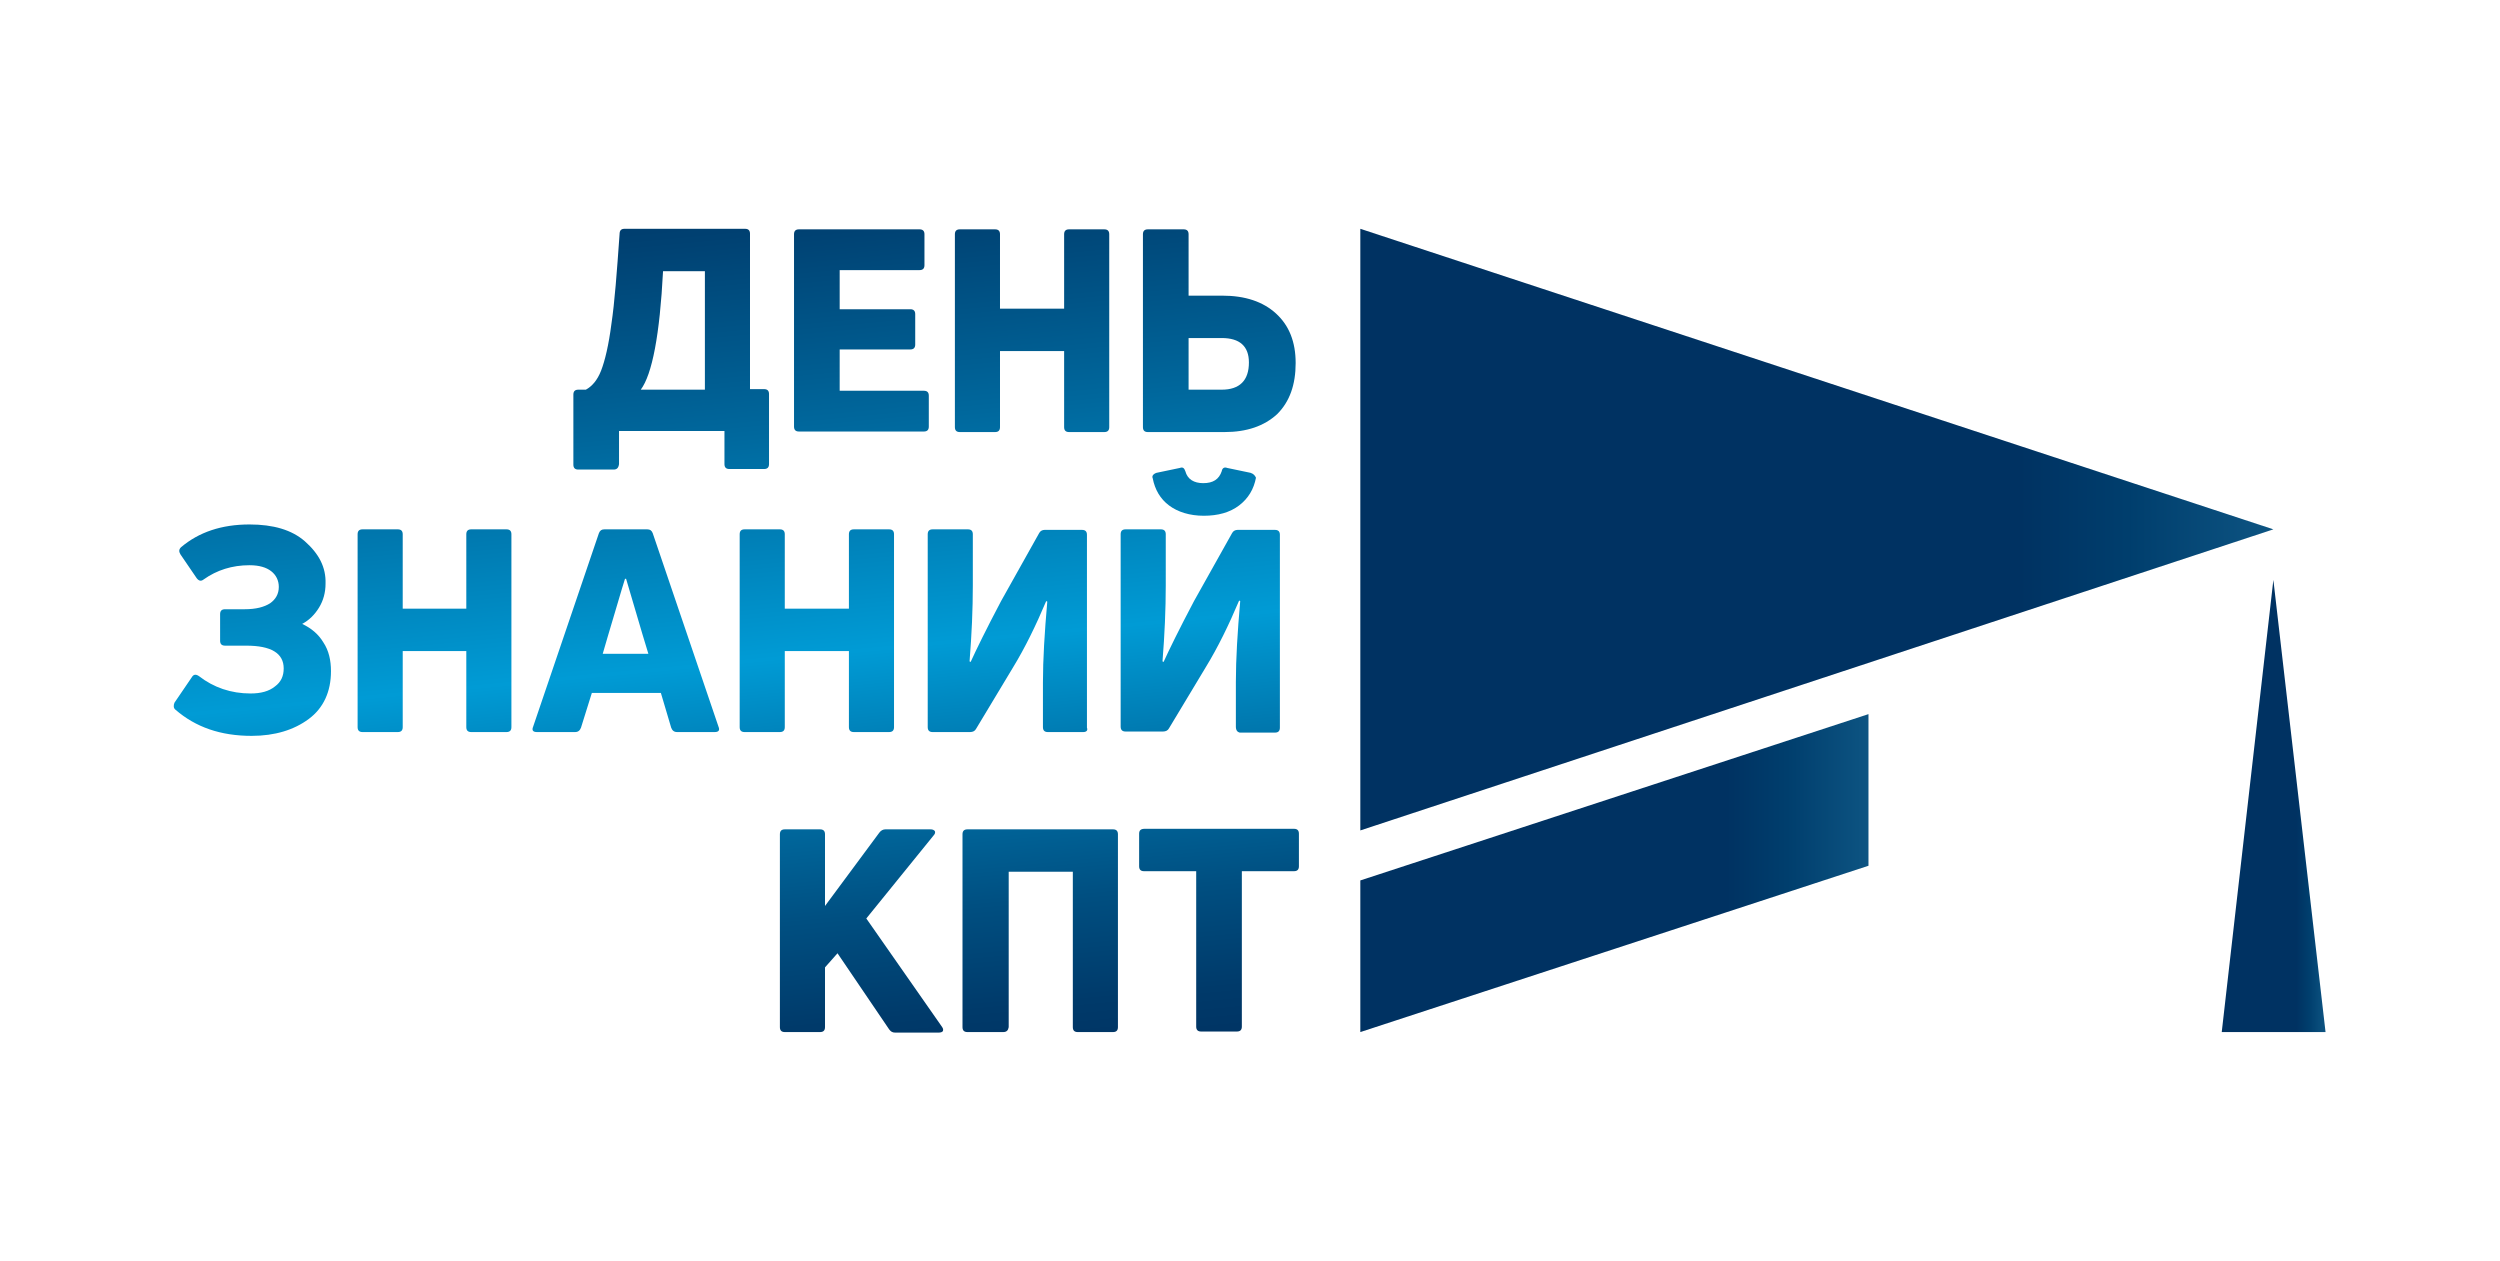 <?xml version="1.0" encoding="UTF-8"?> <!-- Generator: Adobe Illustrator 23.0.2, SVG Export Plug-In . SVG Version: 6.00 Build 0) --> <svg xmlns="http://www.w3.org/2000/svg" xmlns:xlink="http://www.w3.org/1999/xlink" id="Layer_1" x="0px" y="0px" viewBox="0 0 460 232" style="enable-background:new 0 0 460 232;" xml:space="preserve"> <style type="text/css"> .st0{fill:url(#SVGID_1_);} .st1{fill:url(#SVGID_2_);} .st2{fill:url(#SVGID_3_);} .st3{fill:url(#SVGID_4_);} .st4{fill:url(#SVGID_5_);} .st5{fill:url(#SVGID_6_);} .st6{fill:url(#SVGID_7_);} .st7{fill:url(#SVGID_8_);} .st8{fill:url(#SVGID_9_);} .st9{fill:url(#SVGID_10_);} .st10{fill:url(#SVGID_11_);} .st11{fill:url(#SVGID_12_);} .st12{fill:url(#SVGID_13_);} .st13{fill:url(#SVGID_14_);} .st14{fill:url(#SVGID_15_);} .st15{fill:url(#SVGID_16_);} </style> <g> <g> <linearGradient id="SVGID_1_" gradientUnits="userSpaceOnUse" x1="118.545" y1="26.575" x2="135.227" y2="202.224"> <stop offset="0" style="stop-color:#003262"></stop> <stop offset="0.104" style="stop-color:#004172"></stop> <stop offset="0.306" style="stop-color:#00679C"></stop> <stop offset="0.547" style="stop-color:#009BD5"></stop> <stop offset="0.688" style="stop-color:#0071A7"></stop> <stop offset="0.823" style="stop-color:#004F81"></stop> <stop offset="0.932" style="stop-color:#003A6A"></stop> <stop offset="1" style="stop-color:#003262"></stop> </linearGradient> <path class="st0" d="M112.9,86.4h-6.5c-0.6,0-0.9-0.3-0.9-0.9V72.6c0-0.6,0.3-0.9,0.9-0.9h1.4c1.1-0.6,2.1-1.7,2.8-3.5 c0.7-1.8,1.4-4.7,1.9-8.6c0.6-4,1-9.5,1.5-16.5c0-0.7,0.3-1,0.9-1h22.2c0.6,0,0.9,0.3,0.9,0.9v28.6h2.6c0.6,0,0.9,0.3,0.9,0.9 v12.9c0,0.6-0.3,0.9-0.9,0.9h-6.4c-0.6,0-0.9-0.3-0.9-0.9v-6.1h-19.4v6.1C113.8,86.1,113.5,86.4,112.9,86.4z M122,49.9 c-0.6,11.7-2,19-4.1,21.8h11.8V49.9H122z"></path> <linearGradient id="SVGID_2_" gradientUnits="userSpaceOnUse" x1="154.527" y1="23.157" x2="171.209" y2="198.806"> <stop offset="0" style="stop-color:#003262"></stop> <stop offset="0.104" style="stop-color:#004172"></stop> <stop offset="0.306" style="stop-color:#00679C"></stop> <stop offset="0.547" style="stop-color:#009BD5"></stop> <stop offset="0.688" style="stop-color:#0071A7"></stop> <stop offset="0.823" style="stop-color:#004F81"></stop> <stop offset="0.932" style="stop-color:#003A6A"></stop> <stop offset="1" style="stop-color:#003262"></stop> </linearGradient> <path class="st1" d="M154.5,64.3v7.6H170c0.6,0,0.9,0.3,0.9,0.9v5.7c0,0.6-0.3,0.9-0.9,0.9h-23c-0.6,0-0.9-0.3-0.9-0.9V43.1 c0-0.6,0.3-0.9,0.9-0.9h22.2c0.6,0,0.9,0.3,0.9,0.9v5.7c0,0.6-0.3,0.9-0.9,0.9h-14.7v7.2h13c0.6,0,0.9,0.3,0.9,0.9v5.6 c0,0.6-0.3,0.9-0.9,0.9H154.5z"></path> <linearGradient id="SVGID_3_" gradientUnits="userSpaceOnUse" x1="186.013" y1="20.167" x2="202.695" y2="195.816"> <stop offset="0" style="stop-color:#003262"></stop> <stop offset="0.104" style="stop-color:#004172"></stop> <stop offset="0.306" style="stop-color:#00679C"></stop> <stop offset="0.547" style="stop-color:#009BD5"></stop> <stop offset="0.688" style="stop-color:#0071A7"></stop> <stop offset="0.823" style="stop-color:#004F81"></stop> <stop offset="0.932" style="stop-color:#003A6A"></stop> <stop offset="1" style="stop-color:#003262"></stop> </linearGradient> <path class="st2" d="M195.8,56.8V43.1c0-0.6,0.3-0.9,0.9-0.9h6.5c0.6,0,0.9,0.3,0.9,0.9v35.5c0,0.6-0.3,0.9-0.9,0.9h-6.5 c-0.6,0-0.9-0.3-0.9-0.9v-14H184v14c0,0.6-0.3,0.9-0.9,0.9h-6.5c-0.6,0-0.9-0.3-0.9-0.9V43.1c0-0.6,0.3-0.9,0.9-0.9h6.5 c0.6,0,0.9,0.3,0.9,0.9v13.7H195.8z"></path> <linearGradient id="SVGID_4_" gradientUnits="userSpaceOnUse" x1="219.092" y1="17.026" x2="235.773" y2="192.675"> <stop offset="0" style="stop-color:#003262"></stop> <stop offset="0.104" style="stop-color:#004172"></stop> <stop offset="0.306" style="stop-color:#00679C"></stop> <stop offset="0.547" style="stop-color:#009BD5"></stop> <stop offset="0.688" style="stop-color:#0071A7"></stop> <stop offset="0.823" style="stop-color:#004F81"></stop> <stop offset="0.932" style="stop-color:#003A6A"></stop> <stop offset="1" style="stop-color:#003262"></stop> </linearGradient> <path class="st3" d="M225.3,79.5h-14.1c-0.6,0-0.9-0.3-0.9-0.9V43.1c0-0.6,0.3-0.9,0.9-0.9h6.6c0.6,0,0.9,0.3,0.9,0.9v11.3h6.2 c4.2,0,7.5,1.1,9.9,3.3c2.4,2.2,3.6,5.2,3.6,9.1c0,4-1.1,7.1-3.4,9.4C232.6,78.4,229.4,79.5,225.3,79.5z M218.7,62.2v9.5h6.1 c3.3,0,5-1.7,5-5c0-3-1.7-4.5-5-4.5H218.7z"></path> <linearGradient id="SVGID_5_" gradientUnits="userSpaceOnUse" x1="38.018" y1="34.222" x2="54.7" y2="209.871"> <stop offset="0" style="stop-color:#003262"></stop> <stop offset="0.104" style="stop-color:#004172"></stop> <stop offset="0.306" style="stop-color:#00679C"></stop> <stop offset="0.547" style="stop-color:#009BD5"></stop> <stop offset="0.688" style="stop-color:#0071A7"></stop> <stop offset="0.823" style="stop-color:#004F81"></stop> <stop offset="0.932" style="stop-color:#003A6A"></stop> <stop offset="1" style="stop-color:#003262"></stop> </linearGradient> <path class="st4" d="M59.9,107.4c0,1.6-0.4,3.1-1.2,4.4c-0.8,1.3-1.8,2.3-3.1,3c1.7,0.8,3,1.9,3.9,3.4c1,1.5,1.4,3.3,1.4,5.3 c0,3.8-1.4,6.8-4.1,8.8c-2.7,2-6.2,3.1-10.5,3.1c-5.7,0-10.3-1.6-14-4.8c-0.4-0.3-0.4-0.8-0.2-1.3l3.2-4.7 c0.3-0.5,0.7-0.6,1.3-0.2c2.7,2.1,5.9,3.2,9.5,3.2c1.9,0,3.4-0.4,4.5-1.3c1.1-0.8,1.6-1.9,1.6-3.3c0-2.8-2.3-4.2-6.9-4.2h-3.9 c-0.6,0-0.9-0.3-0.9-0.9v-4.9c0-0.6,0.3-0.9,0.9-0.9h3.6c2.1,0,3.6-0.4,4.7-1.1c1-0.7,1.6-1.7,1.6-3c0-1.2-0.5-2.2-1.4-2.9 c-0.9-0.7-2.2-1.1-4-1.1c-3.2,0-6,0.9-8.4,2.6c-0.5,0.4-0.9,0.3-1.3-0.2l-3-4.4c-0.3-0.5-0.3-0.9,0.1-1.3 c3.3-2.8,7.5-4.2,12.6-4.2c4.4,0,7.8,1,10.2,3.1C58.7,101.9,60,104.4,59.9,107.4z"></path> <linearGradient id="SVGID_6_" gradientUnits="userSpaceOnUse" x1="71.86" y1="31.008" x2="88.542" y2="206.657"> <stop offset="0" style="stop-color:#003262"></stop> <stop offset="0.104" style="stop-color:#004172"></stop> <stop offset="0.306" style="stop-color:#00679C"></stop> <stop offset="0.547" style="stop-color:#009BD5"></stop> <stop offset="0.688" style="stop-color:#0071A7"></stop> <stop offset="0.823" style="stop-color:#004F81"></stop> <stop offset="0.932" style="stop-color:#003A6A"></stop> <stop offset="1" style="stop-color:#003262"></stop> </linearGradient> <path class="st5" d="M85.8,112V98.3c0-0.6,0.3-0.9,0.9-0.9h6.5c0.6,0,0.9,0.3,0.9,0.9v35.5c0,0.6-0.3,0.9-0.9,0.9h-6.5 c-0.6,0-0.9-0.3-0.9-0.9v-14H74.1v14c0,0.6-0.3,0.9-0.9,0.9h-6.5c-0.6,0-0.9-0.3-0.9-0.9V98.3c0-0.6,0.3-0.9,0.9-0.9h6.5 c0.6,0,0.9,0.3,0.9,0.9V112H85.8z"></path> <linearGradient id="SVGID_7_" gradientUnits="userSpaceOnUse" x1="105.07" y1="27.854" x2="121.751" y2="203.504"> <stop offset="0" style="stop-color:#003262"></stop> <stop offset="0.104" style="stop-color:#004172"></stop> <stop offset="0.306" style="stop-color:#00679C"></stop> <stop offset="0.547" style="stop-color:#009BD5"></stop> <stop offset="0.688" style="stop-color:#0071A7"></stop> <stop offset="0.823" style="stop-color:#004F81"></stop> <stop offset="0.932" style="stop-color:#003A6A"></stop> <stop offset="1" style="stop-color:#003262"></stop> </linearGradient> <path class="st6" d="M105.8,134.7h-7c-0.7,0-1-0.3-0.7-1l12.1-35.6c0.2-0.5,0.5-0.7,1-0.7h7.9c0.5,0,0.8,0.2,1,0.7l12.1,35.6 c0.3,0.7,0,1-0.7,1h-6.9c-0.6,0-0.9-0.3-1.1-0.8l-1.9-6.4h-12.7l-2,6.4C106.7,134.4,106.4,134.7,105.8,134.7z M115,106.5 c-0.2,0.6-0.8,2.6-1.8,6c-1,3.4-1.8,6-2.3,7.8h8.4c-0.1-0.3-1.5-4.9-4.1-13.8H115z"></path> <linearGradient id="SVGID_8_" gradientUnits="userSpaceOnUse" x1="141.667" y1="24.379" x2="158.348" y2="200.028"> <stop offset="0" style="stop-color:#003262"></stop> <stop offset="0.104" style="stop-color:#004172"></stop> <stop offset="0.306" style="stop-color:#00679C"></stop> <stop offset="0.547" style="stop-color:#009BD5"></stop> <stop offset="0.688" style="stop-color:#0071A7"></stop> <stop offset="0.823" style="stop-color:#004F81"></stop> <stop offset="0.932" style="stop-color:#003A6A"></stop> <stop offset="1" style="stop-color:#003262"></stop> </linearGradient> <path class="st7" d="M156.2,112V98.3c0-0.6,0.3-0.9,0.9-0.9h6.5c0.6,0,0.9,0.3,0.9,0.9v35.5c0,0.6-0.3,0.9-0.9,0.9h-6.5 c-0.6,0-0.9-0.3-0.9-0.9v-14h-11.8v14c0,0.6-0.3,0.9-0.9,0.9H137c-0.6,0-0.9-0.3-0.9-0.9V98.3c0-0.6,0.3-0.9,0.9-0.9h6.5 c0.6,0,0.9,0.3,0.9,0.9V112H156.2z"></path> <linearGradient id="SVGID_9_" gradientUnits="userSpaceOnUse" x1="176.497" y1="21.071" x2="193.179" y2="196.72"> <stop offset="0" style="stop-color:#003262"></stop> <stop offset="0.104" style="stop-color:#004172"></stop> <stop offset="0.306" style="stop-color:#00679C"></stop> <stop offset="0.547" style="stop-color:#009BD5"></stop> <stop offset="0.688" style="stop-color:#0071A7"></stop> <stop offset="0.823" style="stop-color:#004F81"></stop> <stop offset="0.932" style="stop-color:#003A6A"></stop> <stop offset="1" style="stop-color:#003262"></stop> </linearGradient> <path class="st8" d="M199.3,134.7h-6.5c-0.6,0-0.9-0.3-0.9-0.9v-8.2c0-4.3,0.3-9.2,0.8-14.9l-0.2-0.1c-1.9,4.5-3.9,8.6-6.1,12.2 l-6.8,11.3c-0.2,0.4-0.6,0.6-1.1,0.6h-6.9c-0.6,0-0.9-0.3-0.9-0.9V98.3c0-0.6,0.3-0.9,0.9-0.9h6.5c0.6,0,0.9,0.3,0.9,0.9v9.4 c0,4.4-0.2,9-0.6,14l0.2,0.1c1-2.2,2.8-5.9,5.6-11.2l7-12.5c0.2-0.4,0.6-0.6,1-0.6h6.9c0.6,0,0.9,0.3,0.9,0.9v35.5 C200.2,134.4,199.9,134.7,199.3,134.7z"></path> <linearGradient id="SVGID_10_" gradientUnits="userSpaceOnUse" x1="211.712" y1="17.726" x2="228.394" y2="193.375"> <stop offset="0" style="stop-color:#003262"></stop> <stop offset="0.104" style="stop-color:#004172"></stop> <stop offset="0.306" style="stop-color:#00679C"></stop> <stop offset="0.547" style="stop-color:#009BD5"></stop> <stop offset="0.688" style="stop-color:#0071A7"></stop> <stop offset="0.823" style="stop-color:#004F81"></stop> <stop offset="0.932" style="stop-color:#003A6A"></stop> <stop offset="1" style="stop-color:#003262"></stop> </linearGradient> <path class="st9" d="M227.4,133.7v-8.2c0-4.3,0.3-9.2,0.8-14.9l-0.2-0.1c-1.9,4.5-3.9,8.6-6.1,12.2l-6.8,11.3 c-0.2,0.4-0.6,0.6-1.1,0.6h-6.9c-0.6,0-0.9-0.3-0.9-0.9V98.3c0-0.6,0.3-0.9,0.9-0.9h6.5c0.6,0,0.9,0.3,0.9,0.9v9.4 c0,4.4-0.2,9-0.6,14l0.2,0.1c1-2.2,2.8-5.9,5.6-11.2l7-12.5c0.2-0.4,0.6-0.6,1-0.6h6.9c0.6,0,0.9,0.3,0.9,0.9v35.5 c0,0.6-0.3,0.9-0.9,0.9h-6.5C227.7,134.7,227.4,134.4,227.4,133.7z M230.1,87l-4.3-0.9c-0.5-0.2-0.9,0-1,0.6 c-0.5,1.5-1.6,2.2-3.4,2.2c-1.7,0-2.9-0.7-3.3-2.2c-0.2-0.6-0.5-0.8-1-0.6l-4.3,0.9c-0.6,0.2-0.9,0.6-0.7,1c0.4,2.1,1.4,3.8,3,5 c1.6,1.2,3.8,1.9,6.4,1.9c2.6,0,4.8-0.6,6.5-1.9c1.7-1.3,2.7-3,3.1-5.1C230.9,87.5,230.7,87.2,230.1,87z"></path> <linearGradient id="SVGID_11_" gradientUnits="userSpaceOnUse" x1="143.792" y1="24.177" x2="160.473" y2="199.826"> <stop offset="0" style="stop-color:#003262"></stop> <stop offset="0.104" style="stop-color:#004172"></stop> <stop offset="0.306" style="stop-color:#00679C"></stop> <stop offset="0.547" style="stop-color:#009BD5"></stop> <stop offset="0.688" style="stop-color:#0071A7"></stop> <stop offset="0.823" style="stop-color:#004F81"></stop> <stop offset="0.932" style="stop-color:#003A6A"></stop> <stop offset="1" style="stop-color:#003262"></stop> </linearGradient> <path class="st10" d="M150.9,189.9h-6.5c-0.6,0-0.9-0.3-0.9-0.9v-35.5c0-0.6,0.3-0.9,0.9-0.9h6.5c0.6,0,0.9,0.3,0.9,0.9v13.2 l10-13.5c0.3-0.4,0.7-0.6,1.1-0.6h8.3c0.4,0,0.6,0.1,0.8,0.3c0.1,0.2,0.1,0.5-0.2,0.8l-12.4,15.3l13.9,19.9 c0.2,0.3,0.3,0.5,0.2,0.8c-0.1,0.2-0.4,0.3-0.8,0.3h-8c-0.5,0-0.8-0.2-1.1-0.6l-9.5-14l-2.3,2.6v11 C151.8,189.6,151.5,189.9,150.9,189.9z"></path> <linearGradient id="SVGID_12_" gradientUnits="userSpaceOnUse" x1="177.103" y1="21.013" x2="193.784" y2="196.662"> <stop offset="0" style="stop-color:#003262"></stop> <stop offset="0.104" style="stop-color:#004172"></stop> <stop offset="0.306" style="stop-color:#00679C"></stop> <stop offset="0.547" style="stop-color:#009BD5"></stop> <stop offset="0.688" style="stop-color:#0071A7"></stop> <stop offset="0.823" style="stop-color:#004F81"></stop> <stop offset="0.932" style="stop-color:#003A6A"></stop> <stop offset="1" style="stop-color:#003262"></stop> </linearGradient> <path class="st11" d="M184.6,189.9H178c-0.6,0-0.9-0.3-0.9-0.9v-35.5c0-0.6,0.3-0.9,0.9-0.9h26.8c0.6,0,0.9,0.3,0.9,0.9v35.5 c0,0.6-0.3,0.9-0.9,0.9h-6.5c-0.6,0-0.9-0.3-0.9-0.9v-28.6h-11.8v28.6C185.5,189.6,185.2,189.9,184.6,189.9z"></path> <linearGradient id="SVGID_13_" gradientUnits="userSpaceOnUse" x1="211.118" y1="17.783" x2="227.799" y2="193.432"> <stop offset="0" style="stop-color:#003262"></stop> <stop offset="0.104" style="stop-color:#004172"></stop> <stop offset="0.306" style="stop-color:#00679C"></stop> <stop offset="0.547" style="stop-color:#009BD5"></stop> <stop offset="0.688" style="stop-color:#0071A7"></stop> <stop offset="0.823" style="stop-color:#004F81"></stop> <stop offset="0.932" style="stop-color:#003A6A"></stop> <stop offset="1" style="stop-color:#003262"></stop> </linearGradient> <path class="st12" d="M210.6,152.5h27.5c0.6,0,0.9,0.3,0.9,0.9v6c0,0.6-0.3,0.9-0.9,0.9h-9.6v28.6c0,0.6-0.3,0.9-0.9,0.9H221 c-0.6,0-0.9-0.3-0.9-0.9v-28.6h-9.6c-0.6,0-0.9-0.3-0.9-0.9v-6C209.6,152.8,209.9,152.5,210.6,152.5z"></path> </g> <linearGradient id="SVGID_14_" gradientUnits="userSpaceOnUse" x1="250.287" y1="97.442" x2="418.331" y2="97.442"> <stop offset="0" style="stop-color:#003262"></stop> <stop offset="0.721" style="stop-color:#003262"></stop> <stop offset="0.84" style="stop-color:#003E6D"></stop> <stop offset="1" style="stop-color:#0D5482"></stop> </linearGradient> <polygon class="st13" points="250.3,152.8 250.3,42.1 418.3,97.4 "></polygon> <linearGradient id="SVGID_15_" gradientUnits="userSpaceOnUse" x1="250.287" y1="160.648" x2="343.754" y2="160.648"> <stop offset="0" style="stop-color:#003262"></stop> <stop offset="0.721" style="stop-color:#003262"></stop> <stop offset="0.84" style="stop-color:#003E6D"></stop> <stop offset="1" style="stop-color:#0D5482"></stop> </linearGradient> <polygon class="st14" points="343.8,159.3 250.3,189.9 250.3,162 343.8,131.4 "></polygon> <linearGradient id="SVGID_16_" gradientUnits="userSpaceOnUse" x1="408.764" y1="148.296" x2="427.899" y2="148.296"> <stop offset="0" style="stop-color:#003262"></stop> <stop offset="0.721" style="stop-color:#003262"></stop> <stop offset="0.84" style="stop-color:#003E6D"></stop> <stop offset="1" style="stop-color:#0D5482"></stop> </linearGradient> <polygon class="st15" points="418.3,106.7 408.8,189.9 427.9,189.9 "></polygon> </g> </svg> 